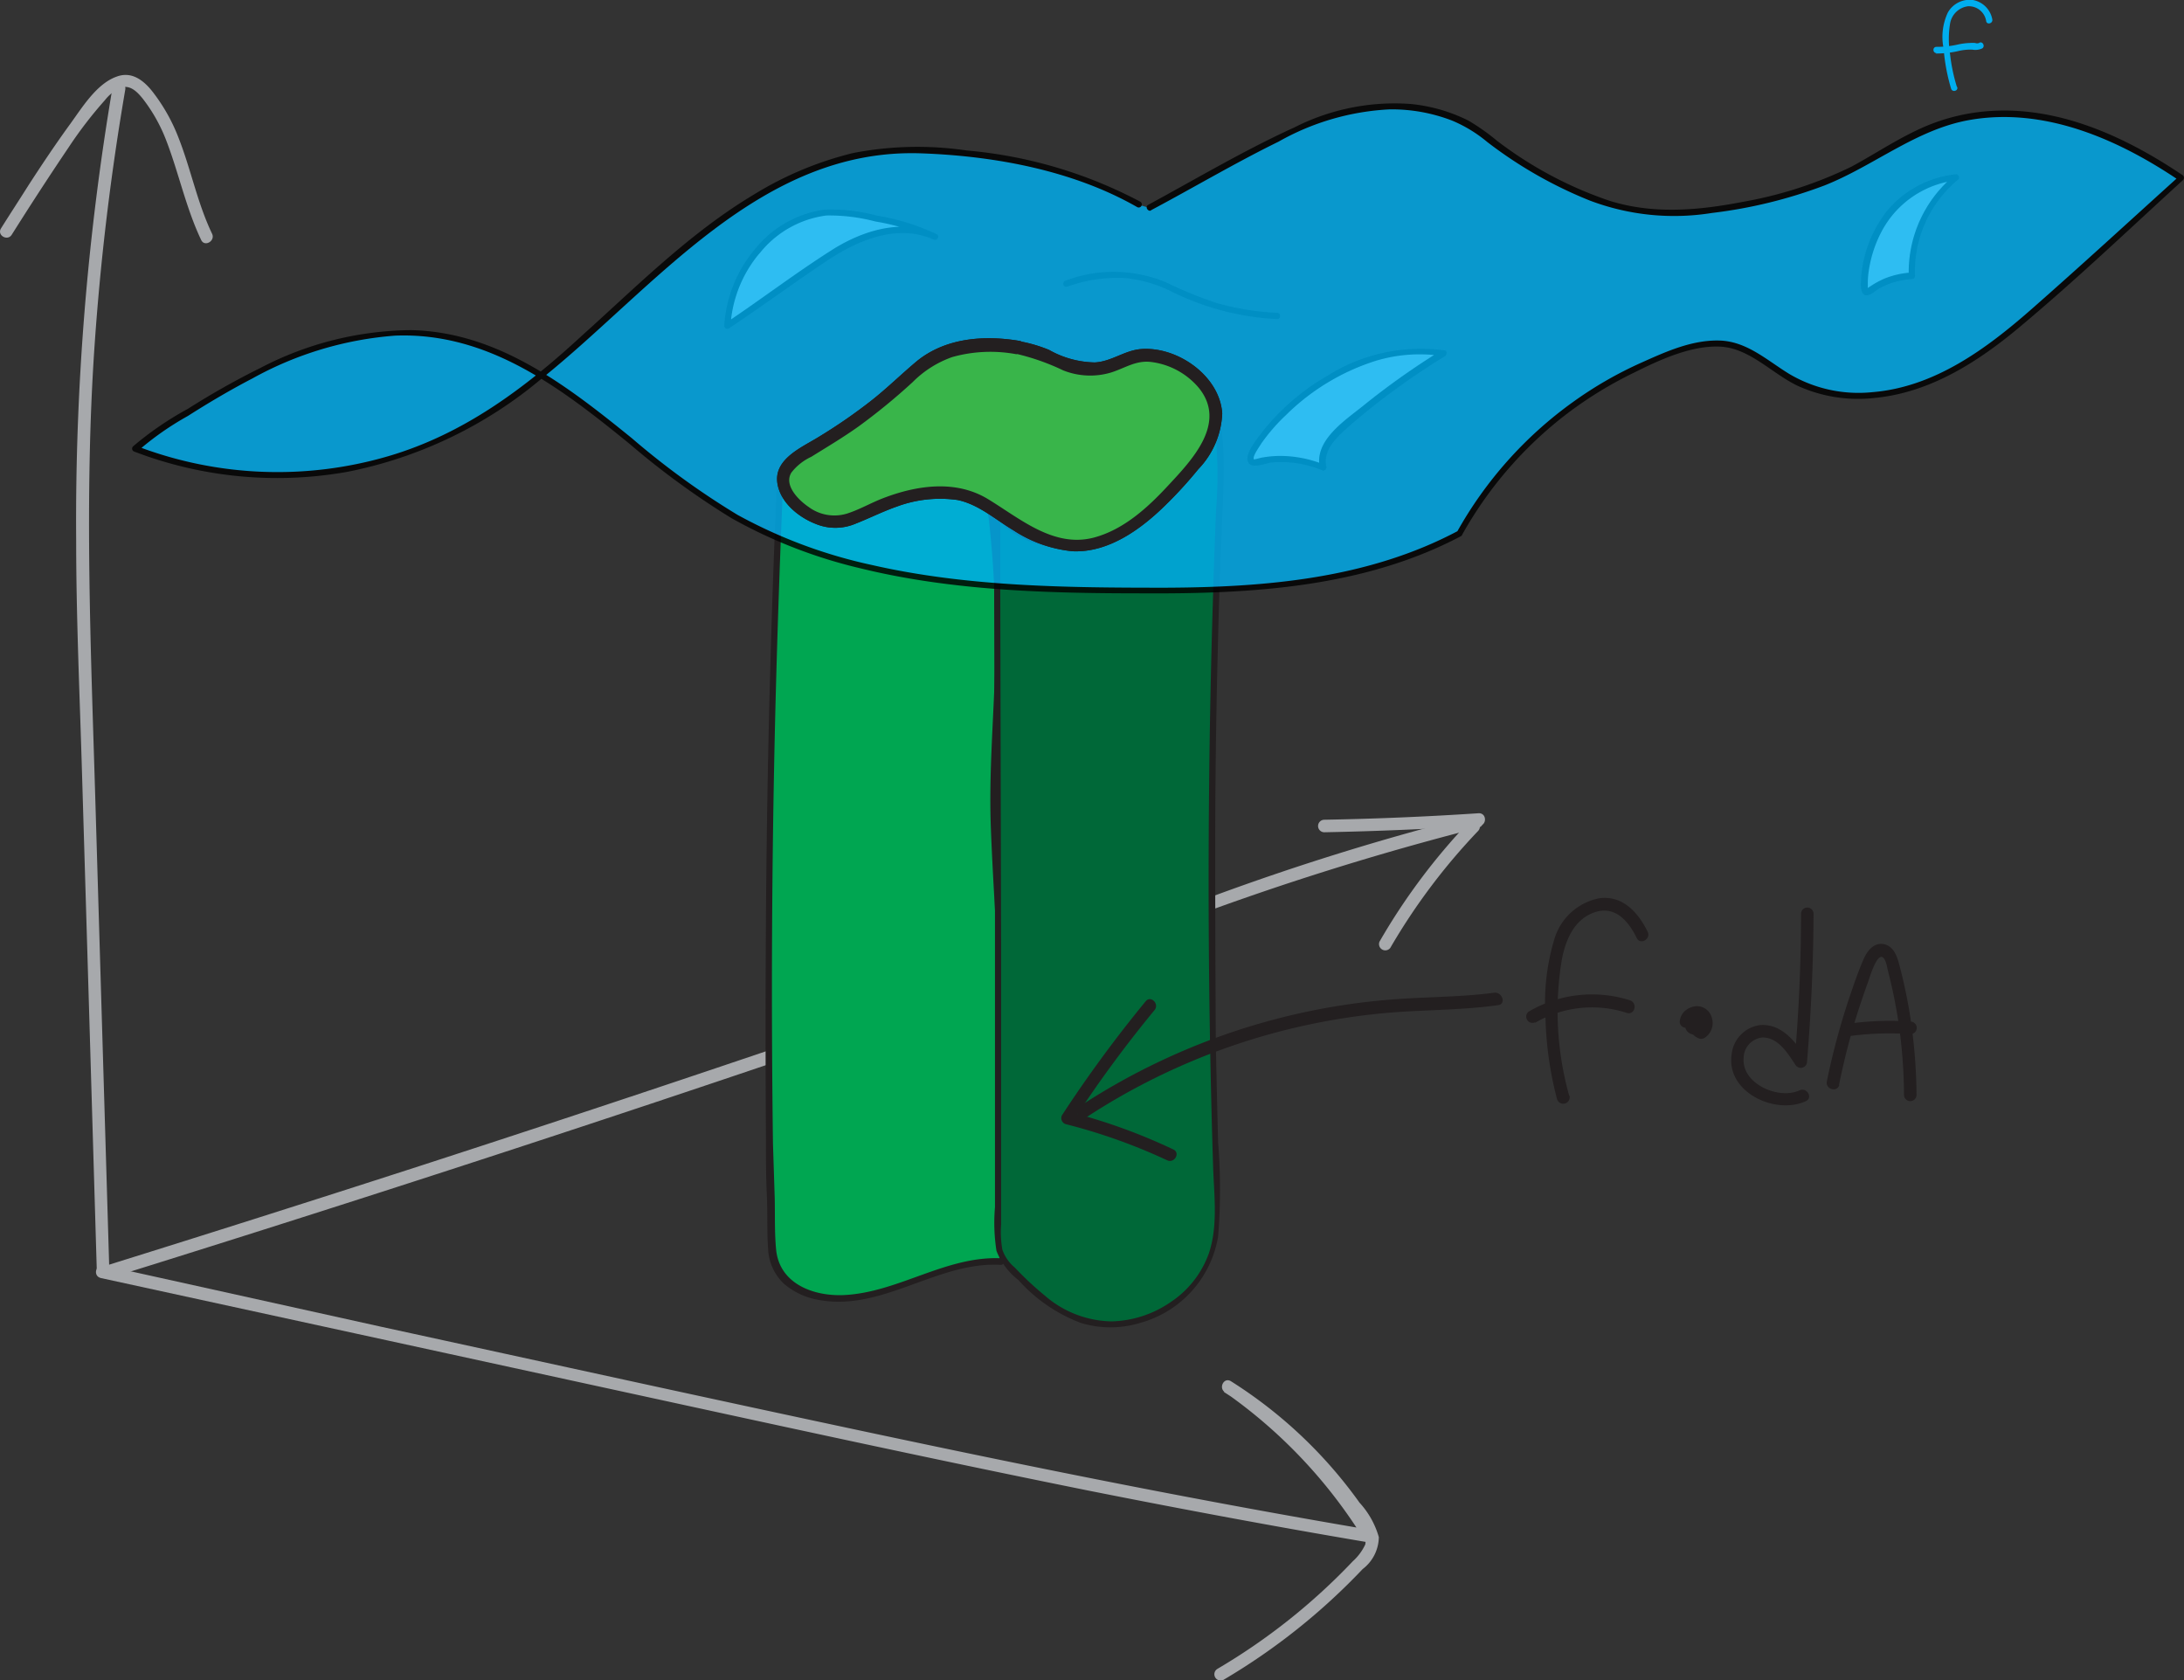 <svg xmlns="http://www.w3.org/2000/svg" viewBox="0 0 174.33 134.11">
  <rect x="0" y="0" width="174.33" height="134.11" fill="#333333" stroke="none"/>
  <defs>
    <style>
      .cls-1 {
        fill: #a7a9ac;
      }

      .cls-2 {
        fill: #00aeef;
      }

      .cls-3 {
        fill: #fff;
      }

      .cls-4 {
        fill: #00a651;
      }

      .cls-5 {
        fill: #231f20;
      }

      .cls-6 {
        fill: #006838;
      }

      .cls-7 {
        opacity: 0.82;
      }

      .cls-8 {
        fill: #39b54a;
      }
    </style>
  </defs>
  <title>3d-integral-2-2</title>
  <g id="Layer_2" data-name="Layer 2">
    <g id="Layer_1-2" data-name="Layer 1">
      <g>
        <g>
          <path class="cls-1" d="M.94,18.73c1.48-2.35,3-4.69,4.56-7A33,33,0,0,1,8.37,8a3.39,3.39,0,0,1,1.25-1c.77-.26,1.33.33,1.77.87a13,13,0,0,1,1.89,3.37c1,2.6,1.57,5.38,2.78,7.92.28.58,1.14.07.87-.5-1.18-2.46-1.69-5.16-2.69-7.69A14.34,14.34,0,0,0,12.3,7.48c-.74-1-1.74-1.84-3-1.36C7.7,6.69,6.54,8.61,5.6,9.9c-1.17,1.61-2.28,3.27-3.36,4.94C1.51,16,.79,17.1.08,18.23c-.34.55.52,1.05.86.5Z" transform="translate(0 0)"/>
          <path class="cls-1" d="M9,6.88A206.78,206.78,0,0,0,6.08,43.14c0,6.23.29,12.46.47,18.69L7.1,80.27l.62,20.93c0,.64,1,.64,1,0l-1.1-37C7.26,52,6.71,39.77,7.55,27.56A202.89,202.89,0,0,1,10,7.15c.1-.63-.86-.9-1-.27Z" transform="translate(0 0)"/>
        </g>
        <path class="cls-1" d="M8,102l39.69,8.64C60.8,113.49,73.89,116.36,87,119c7.35,1.46,14.72,2.84,22.12,4.09a.51.51,0,0,0,.56-.74,41.23,41.23,0,0,0-11.47-12.1l-.51.86a35.83,35.83,0,0,1,9.05,8.18c.64.81,1.24,1.66,1.8,2.53a1.77,1.77,0,0,1,.43,1.45,4.15,4.15,0,0,1-1,1.35,49.33,49.33,0,0,1-10.81,8.59.5.5,0,0,0,.51.86,50.83,50.83,0,0,0,11.09-8.83,3.26,3.26,0,0,0,1.29-2.55,6.83,6.83,0,0,0-1.54-2.75,36.56,36.56,0,0,0-10.26-9.69c-.55-.35-1,.5-.51.86a39.94,39.94,0,0,1,11.12,11.75l.56-.74c-13.2-2.23-26.33-4.87-39.43-7.65s-26.32-5.69-39.48-8.55L8.29,101c-.63-.14-.9.82-.27,1Z" transform="translate(0 0)"/>
        <g>
          <path class="cls-1" d="M8.79,102q21.63-6.73,43.13-13.89Q73.27,81,94.45,73.45A226.73,226.73,0,0,1,118,66.07c.63-.15.36-1.12-.27-1a203.84,203.84,0,0,0-20.88,6.45c-7,2.47-14,5-21.06,7.38Q54.45,86.28,33,93.23,20.78,97.18,8.53,101c-.61.2-.35,1.16.26,1Z" transform="translate(0 0)"/>
          <path class="cls-1" d="M117.24,65.62a50.15,50.15,0,0,0-7.12,9.53.5.5,0,0,0,.86.5,49.52,49.52,0,0,1,7-9.32c.45-.47-.26-1.17-.7-.71Z" transform="translate(0 0)"/>
          <path class="cls-1" d="M118.05,64.91q-6.17.41-12.34.52a.5.5,0,0,0,0,1q6.18-.12,12.34-.52c.64,0,.65-1,0-1Z" transform="translate(0 0)"/>
        </g>
      </g>
      <g>
        <path class="cls-2" d="M156.2,6.93a14.08,14.08,0,0,1-.54-2.58,7.65,7.65,0,0,1,0-2.48A1.67,1.67,0,0,1,157.08.5a1.4,1.4,0,0,1,1.46,1.19c.06.32.54.18.49-.13A1.92,1.92,0,0,0,157.48,0a2,2,0,0,0-2,1,4.58,4.58,0,0,0-.34,2.86,15.36,15.36,0,0,0,.6,3.22c.1.31.58.18.49-.13Z" transform="translate(0 0)"/>
        <path class="cls-2" d="M154.52,4.27a7.65,7.65,0,0,0,1.9-.22,4.37,4.37,0,0,1,1-.09,1.31,1.31,0,0,0,.81-.1c.26-.18,0-.62-.26-.43a.41.41,0,0,1-.31,0,3.05,3.05,0,0,0-.43,0,5.41,5.41,0,0,0-.89.11,7.57,7.57,0,0,1-1.77.2c-.32,0-.32.48,0,.5Z" transform="translate(0 0)"/>
      </g>
      <g>
        <g>
          <path class="cls-3" d="M60.48,20a8.51,8.51,0,0,1,5-3,9.75,9.75,0,0,1,3.61.25,19.91,19.91,0,0,1,5.58,1.63,7,7,0,0,0-5.34-.07,17.16,17.16,0,0,0-4.75,2.69c-1.46,1-3.66,2.59-6.49,4.48A10.06,10.06,0,0,1,60.48,20Z" transform="translate(0 0)"/>
          <path d="M60.65,20.2a8.15,8.15,0,0,1,5.31-3,14.47,14.47,0,0,1,3.92.48,17.42,17.42,0,0,1,4.63,1.44l.25-.43c-2.81-1.31-6-.25-8.43,1.31-2.86,1.82-5.57,3.89-8.4,5.78l.38.22a9.94,9.94,0,0,1,2.34-5.81c.21-.24-.14-.6-.35-.35A10.49,10.49,0,0,0,57.81,26a.25.25,0,0,0,.38.21c2.63-1.76,5.18-3.63,7.81-5.39,2.44-1.63,5.62-3,8.51-1.7.29.13.54-.29.25-.43A17.86,17.86,0,0,0,70,17.21a14.2,14.2,0,0,0-4.2-.48,8.66,8.66,0,0,0-5.51,3.12C60.09,20.09,60.44,20.45,60.65,20.2Z" transform="translate(0 0)"/>
        </g>
        <path d="M85.2,22.88a11.69,11.69,0,0,1,4.65-.68,10.65,10.65,0,0,1,3.8,1.14,21.32,21.32,0,0,0,8.29,2.13c.32,0,.32-.49,0-.5a21.19,21.19,0,0,1-4.81-.78,32,32,0,0,1-4-1.63,10.85,10.85,0,0,0-8.08-.16c-.31.1-.18.58.13.48Z" transform="translate(0 0)"/>
        <g>
          <path class="cls-3" d="M149,23.32c.1.05.21-.1.91-.51a6.11,6.11,0,0,1,.8-.38,6.76,6.76,0,0,1,1.94-.4,10.09,10.09,0,0,1,.16-2.31,9.85,9.85,0,0,1,3.36-5.56,8.11,8.11,0,0,0-4.7,2.16C148.76,18.94,148.54,23.12,149,23.32Z" transform="translate(0 0)"/>
          <path d="M148.89,23.56c.34.11.85-.39,1.1-.53a6.14,6.14,0,0,1,2.62-.75.25.25,0,0,0,.25-.25,9.49,9.49,0,0,1,3.45-7.7c.15-.13,0-.45-.18-.42a8.25,8.25,0,0,0-5.47,2.88,9.85,9.85,0,0,0-2.1,5.32c0,.38-.13,1.18.27,1.43a.25.25,0,0,0,.26-.43c.07,0,0,0,0-.12s0-.25,0-.38a7.08,7.08,0,0,1,.1-1.13,9.66,9.66,0,0,1,1.05-3.09,7.76,7.76,0,0,1,5.94-4L156,14A10,10,0,0,0,152.36,22l.25-.25a6.82,6.82,0,0,0-2.22.5,7.07,7.07,0,0,0-1,.54l-.31.2c-.1.06-.12,0,0,.06C148.72,23,148.59,23.46,148.89,23.56Z" transform="translate(0 0)"/>
        </g>
        <g>
          <path class="cls-3" d="M99.87,36.78c.19.28,1-.3,2.88-.18a9.26,9.26,0,0,1,2.88.67c-.35-1.23.67-2.39,1.63-3.24a57,57,0,0,1,8-5.86,12.11,12.11,0,0,0-1.71-.15C105.64,27.9,99.26,35.89,99.87,36.78Z" transform="translate(0 0)"/>
          <path d="M99.69,37c.35.38,1.34,0,1.75-.08a8.55,8.55,0,0,1,4.12.63c.19.07.35-.14.31-.31-.27-1.16.63-2.14,1.42-2.86s1.61-1.39,2.44-2.05a58.49,58.49,0,0,1,5.61-3.9c.17-.11.17-.43,0-.46A14,14,0,0,0,105.94,30a18.21,18.21,0,0,0-5.72,5.19c-.26.39-.87,1.21-.57,1.73a.26.26,0,0,0,.44-.26c-.14-.23.44-1,.59-1.26a14.73,14.73,0,0,1,2-2.3,17.82,17.82,0,0,1,7.17-4.31,12.08,12.08,0,0,1,5.28-.37l-.06-.46a60.28,60.28,0,0,0-6.25,4.42c-1.43,1.16-4,2.8-3.45,5l.31-.3a9.42,9.42,0,0,0-3.51-.69,8.31,8.31,0,0,0-1.41.13c-.11,0-.67.2-.73.13C99.83,36.36,99.48,36.72,99.69,37Z" transform="translate(0 0)"/>
        </g>
      </g>
      <g>
        <g>
          <path class="cls-4" d="M62.39,37.83c.08,1.89,2.17,3.12,4.06,3.14s3.67-.77,5.52-1.16a13.17,13.17,0,0,1,5.86.07,1.76,1.76,0,0,1,.92.44,1.83,1.83,0,0,1,.34,1,88.75,88.75,0,0,1,.5,12.94c-.11,3-.37,6-.38,9s.21,5.86.39,8.79c.59,9.5.71,19,.35,28.56-5.26-.37-10.34,4.21-15.36,2.58a4.27,4.27,0,0,1-2.65-2.15,6.19,6.19,0,0,1-.37-2.38q-.63-30.47.72-60.92" transform="translate(0 0)"/>
          <path class="cls-5" d="M62.14,37.83a3.86,3.86,0,0,0,3.23,3.26c2.26.51,4.5-.58,6.67-1A13,13,0,0,1,76,39.82a9.93,9.93,0,0,1,2,.34c.94.29.91,1.1,1,1.93.27,2.64.43,5.29.46,7.94.07,5.34-.57,10.67-.37,16s.65,10.84.79,16.27q.24,9.2-.1,18.39l.25-.25c-4.47-.26-8.28,2.72-12.66,2.93-2.44.11-5.16-.9-5.42-3.64-.13-1.35-.08-2.74-.11-4.1L61.7,91.3q-.23-17.1.18-34.2.24-9.63.66-19.26c0-.32-.48-.32-.5,0q-.78,17.7-.9,35.43-.06,8.88,0,17.78c0,1.45,0,2.9.07,4.35s0,2.84.1,4.24a4.06,4.06,0,0,0,1.28,2.84,5.73,5.73,0,0,0,2.78,1.28c5.06.94,9.49-3.1,14.53-2.8a.26.26,0,0,0,.25-.25q.3-8.19.15-16.4c-.11-5.4-.45-10.79-.75-16.19a77.39,77.39,0,0,1,0-8.06c.12-2.65.31-5.3.34-8s-.07-5.39-.29-8.07q-.07-1-.18-1.95a5.4,5.4,0,0,0-.25-1.55c-.39-.91-1.58-1-2.43-1.13a13.84,13.84,0,0,0-3.91,0c-1.44.21-2.81.71-4.22,1a6.34,6.34,0,0,1-3.76,0,3.16,3.16,0,0,1-2.21-2.58c0-.32-.53-.32-.5,0Z" transform="translate(0 0)"/>
        </g>
        <g>
          <path class="cls-6" d="M79.6,40.92A6.61,6.61,0,0,0,86,43.39a13.71,13.71,0,0,0,6.44-3.17c2.24-1.8,4.32-4.13,4.63-7a29.72,29.72,0,0,1,.24,6.93q-1.12,27.46-.2,55a16.78,16.78,0,0,1-.21,4.25,8.57,8.57,0,0,1-11.1,5.77,15.79,15.79,0,0,1-5-3.84,3.8,3.8,0,0,1-.87-1.13,4.23,4.23,0,0,1-.25-1.7l-.13-56.87" transform="translate(0 0)"/>
          <path class="cls-5" d="M79.38,41.05c1.69,2.41,4.88,3.09,7.63,2.4a13.48,13.48,0,0,0,4.59-2.26,19,19,0,0,0,3.6-3.27,9.08,9.08,0,0,0,2.15-4.68l-.49.06a33,33,0,0,1,.21,7.37q-.15,3.72-.26,7.46-.23,7.45-.3,14.92-.15,15,.32,30c.07,2.28.41,4.79-.34,7a7.85,7.85,0,0,1-3.09,3.91,8.65,8.65,0,0,1-4.69,1.51,8.33,8.33,0,0,1-5.3-2.05,25.44,25.44,0,0,1-2.4-2.24,3.25,3.25,0,0,1-1-1.43,8.2,8.2,0,0,1-.1-2V90.25l0-15-.07-29.93V41.61a.25.25,0,0,0-.5,0l.08,31.3,0,15.59,0,7.86a14.46,14.46,0,0,0,.12,3.48,5.4,5.4,0,0,0,1.75,2.33,12.7,12.7,0,0,0,5,3.43,8.14,8.14,0,0,0,4.69,0,8.63,8.63,0,0,0,6.25-6.89,46.19,46.19,0,0,0,0-7.53q-.1-3.91-.18-7.83Q97,75.55,97,67.77T97.2,52.1q.09-3.84.23-7.7c.09-2.57.28-5.14.24-7.71a20.77,20.77,0,0,0-.33-3.52c-.06-.3-.46-.19-.49.07-.46,3.77-4,6.76-7.08,8.54a9.61,9.61,0,0,1-5.34,1.42,6.08,6.08,0,0,1-4.62-2.4c-.18-.27-.62,0-.43.25Z" transform="translate(0 0)"/>
        </g>
      </g>
      <g class="cls-7">
        <path class="cls-2" d="M91.71,16.58l7.33-4a37,37,0,0,1,8.64-3.77,14.25,14.25,0,0,1,9.17.92c1.43.69,1.38,1,3.69,2.56a36.3,36.3,0,0,0,7.38,3.79c4.43,1.53,8.5.78,11.91.11,9.9-1.94,11.33-6,17.83-6.94,3.53-.49,9-.1,16.42,5l-10,9c-2.95,2.66-6,5.36-9.58,7s-8,2.05-11.47.12c-1.72-1-3.21-2.48-5.15-2.82a8,8,0,0,0-3.9.52,31.52,31.52,0,0,0-17.57,14.57h0c-8.29,4.42-18.1,4.64-27.49,4.5-10.66-.16-21.83-.79-31-6.28-7.62-4.59-13.66-12.45-22.42-14s-17,3.61-24.33,8.55l-.46.46a31.49,31.49,0,0,0,25.91-1.5c6.39-3.4,11.37-8.88,16.86-13.61S65.7,11.84,72.94,12c8.07.19,14.57,2.37,18,4.36" transform="translate(0 0)"/>
        <path d="M91.84,16.8C95.23,15,98.6,13,102.05,11.31a20,20,0,0,1,8.87-2.58,13.39,13.39,0,0,1,5,.9,11,11,0,0,1,2.79,1.7A34.4,34.4,0,0,0,126.88,16a19,19,0,0,0,9.76,1,38.17,38.17,0,0,0,9-2.2c3.94-1.56,7.31-4.47,11.56-5.22,6-1.06,11.92,1.55,16.81,4.87l-.05-.4c-3.92,3.54-7.8,7.11-11.76,10.59-3.63,3.19-7.76,6.25-12.73,6.66a10.85,10.85,0,0,1-6.66-1.46c-1.78-1.09-3.39-2.61-5.59-2.66s-4.29.91-6.19,1.76a31,31,0,0,0-5.53,3.19,31.86,31.86,0,0,0-9.2,10.33.25.25,0,0,0,.15.37h0l-.06-.46C109.19,46.2,101,46.88,93,46.91c-7.79,0-15.77-.07-23.39-1.81a39.53,39.53,0,0,1-10.73-4,62.56,62.56,0,0,1-8.44-6.12c-5.16-4.18-10.68-8.48-17.62-8.63a26.41,26.41,0,0,0-12,3A62.92,62.92,0,0,0,15,32.63a25.67,25.67,0,0,0-4.38,3,.25.25,0,0,0,.11.42,31.87,31.87,0,0,0,17.05,1.6,34.44,34.44,0,0,0,15.43-7.41c9.08-7.28,17.47-18.46,30.34-18,5.84.21,12.11,1.36,17.24,4.3a.25.25,0,0,0,.25-.43,36.31,36.31,0,0,0-13.88-4.1,26.93,26.93,0,0,0-9.09.21,27.57,27.57,0,0,0-7.88,3.3c-5.12,3.06-9.33,7.31-13.74,11.27C41.89,31,37,34.65,31,36.41a31.46,31.46,0,0,1-20.1-.81L11,36a23.65,23.65,0,0,1,4-2.8c1.68-1.07,3.39-2.08,5.16-3a27.79,27.79,0,0,1,11.38-3.41C39,26.5,44.81,31,50.28,35.45a63.68,63.68,0,0,0,8.11,5.91,39.42,39.42,0,0,0,10.28,4c7.37,1.81,15.06,2,22.61,2,8.62.05,17.56-.46,25.33-4.56a.25.25,0,0,0-.06-.46h0l.15.36a31.44,31.44,0,0,1,8.41-9.7,31.78,31.78,0,0,1,5.35-3.27c2-1,4.57-2.19,6.88-2.06s4.07,2.11,6.1,3.1a11.65,11.65,0,0,0,6.13,1c4.47-.41,8.3-2.87,11.66-5.68,4.47-3.74,8.72-7.79,13-11.7a.26.26,0,0,0,0-.4c-4.45-3-9.69-5.45-15.19-5.14a15.83,15.83,0,0,0-5.81,1.44c-1.87.86-3.58,2-5.42,3a32.63,32.63,0,0,1-8.74,2.83c-3.53.68-7.12,1-10.61-.1a31.22,31.22,0,0,1-9-4.81,16.73,16.73,0,0,0-2.26-1.59,13.16,13.16,0,0,0-4.59-1.32,17.65,17.65,0,0,0-9.29,1.87c-4,1.82-7.81,4.09-11.67,6.18-.29.16,0,.59.25.44Z" transform="translate(0 0)"/>
      </g>
      <path class="cls-5" d="M81.38,27.21c-2.81-.47-5.86-.25-8.15,1.58C72,29.81,70.8,31,69.52,32a42.86,42.86,0,0,1-4.26,2.93c-1.29.79-3.42,1.7-3.22,3.54.18,1.59,1.68,2.81,3.08,3.35a4.11,4.11,0,0,0,3.12,0c1.15-.45,2.23-1,3.41-1.41a9.91,9.91,0,0,1,4.79-.5c1.67.35,3,1.55,4.44,2.41A10.46,10.46,0,0,0,85.61,44c2.9.13,5.52-1.8,7.48-3.74a34,34,0,0,0,2.56-2.81A6.82,6.82,0,0,0,97.56,33c-.2-3-3.56-5.35-6.46-5.14-1.33.1-2.38,1-3.71,1.07a7.68,7.68,0,0,1-3.65-1,11.41,11.41,0,0,0-2.36-.69c-.63-.11-.9.86-.27,1a18.35,18.35,0,0,1,3.75,1.32,5.81,5.81,0,0,0,3.77.19c1.13-.34,2-1,3.23-.86a5.93,5.93,0,0,1,3.84,2.08c2.27,2.82-.58,5.77-2.48,7.81-1.62,1.75-3.54,3.5-5.91,4.13-3.21.84-5.9-1.53-8.46-3.08s-5.65-1.1-8.32-.08c-1,.38-1.91.92-2.91,1.24a3.45,3.45,0,0,1-3.08-.53c-.77-.52-2-1.72-1.37-2.74a4.29,4.29,0,0,1,1.59-1.26c1.27-.79,2.55-1.55,3.77-2.42a49,49,0,0,0,4.32-3.54,8.37,8.37,0,0,1,3.16-2,11.28,11.28,0,0,1,5.1-.23C81.74,28.28,82,27.32,81.38,27.21Z" transform="translate(0 0)"/>
      <g>
        <path class="cls-8" d="M81.24,27.7a12.14,12.14,0,0,0-5.21.18c-2.29.65-2.86,1.78-5.77,4.15-5,4.08-7.76,4.34-7.73,6.2,0,1.44,1.71,2.92,3.37,3.3,2.3.53,3.48-1.57,8-2.17a7.19,7.19,0,0,1,2.54,0c1.64.31,2.49,1.13,4,2.06a13.85,13.85,0,0,0,4.46,2c4.09.72,7.86-3.52,8.92-4.67,1.71-1.85,3.77-4.09,3.09-6.59-.6-2.18-3.08-3.74-5.23-3.88s-2.29,1.06-4.63,1.09S84.32,28.22,81.24,27.7Z" transform="translate(0 0)"/>
        <path class="cls-5" d="M81.38,27.21c-2.81-.47-5.86-.25-8.15,1.58C72,29.81,70.8,31,69.52,32a42.86,42.86,0,0,1-4.26,2.93c-1.29.79-3.42,1.7-3.22,3.54.18,1.59,1.68,2.81,3.08,3.35a4.11,4.11,0,0,0,3.12,0c1.15-.45,2.23-1,3.41-1.41a9.91,9.91,0,0,1,4.79-.5c1.67.35,3,1.55,4.44,2.41A10.46,10.46,0,0,0,85.61,44c2.9.13,5.52-1.8,7.48-3.74a34,34,0,0,0,2.56-2.81A6.82,6.82,0,0,0,97.56,33c-.2-3-3.56-5.35-6.46-5.14-1.33.1-2.38,1-3.71,1.07a7.68,7.68,0,0,1-3.65-1,11.41,11.41,0,0,0-2.36-.69c-.63-.11-.9.86-.27,1a18.35,18.35,0,0,1,3.75,1.32,5.81,5.81,0,0,0,3.77.19c1.13-.34,2-1,3.23-.86a5.93,5.93,0,0,1,3.84,2.08c2.27,2.82-.58,5.77-2.48,7.81-1.62,1.75-3.54,3.5-5.91,4.13-3.21.84-5.9-1.53-8.46-3.08s-5.65-1.1-8.32-.08c-1,.38-1.91.92-2.91,1.24a3.45,3.45,0,0,1-3.08-.53c-.77-.52-2-1.72-1.37-2.74a4.29,4.29,0,0,1,1.59-1.26c1.27-.79,2.55-1.55,3.77-2.42a49,49,0,0,0,4.32-3.54,8.37,8.37,0,0,1,3.16-2,11.28,11.28,0,0,1,5.1-.23C81.74,28.28,82,27.32,81.38,27.21Z" transform="translate(0 0)"/>
      </g>
      <g>
        <g>
          <path class="cls-5" d="M91.45,79.92A103.48,103.48,0,0,0,84.78,89a.5.5,0,0,0,.3.73,45.45,45.45,0,0,1,8.08,2.88c.58.28,1.08-.59.5-.86a45.49,45.49,0,0,0-8.31-3l.3.73a98.31,98.31,0,0,1,6.51-8.86c.4-.49-.3-1.2-.71-.7Z" transform="translate(0 0)"/>
          <path class="cls-5" d="M86.67,89.21a52.18,52.18,0,0,1,24.74-8.42c2.73-.19,5.46-.18,8.17-.56.64-.08.37-1-.26-1-2.51.34-5,.33-7.56.5a52.77,52.77,0,0,0-19,4.9,52.37,52.37,0,0,0-6.58,3.68c-.53.35,0,1.21.51.86Z" transform="translate(0 0)"/>
        </g>
        <g>
          <path class="cls-5" d="M125.25,87.44a25.1,25.1,0,0,1-.59-10.8c.28-1.52.92-3.14,2.46-3.76,1.72-.7,2.84.58,3.53,2,.29.57,1.15.07.87-.51-.76-1.54-2-2.93-3.87-2.67A4.67,4.67,0,0,0,124.06,75a17.57,17.57,0,0,0-.7,6.13,28.14,28.14,0,0,0,.92,6.58.5.5,0,0,0,1-.26Z" transform="translate(0 0)"/>
          <path class="cls-5" d="M122.53,81.64a9,9,0,0,1,7.33-.79c.61.2.88-.76.27-1a10,10,0,0,0-8.1.89.5.5,0,0,0,.5.86Z" transform="translate(0 0)"/>
          <path class="cls-5" d="M135.07,81.59v0l0,.13a1.21,1.21,0,0,1,0-.18l0,.12.1-.17-.08.1a1.14,1.14,0,0,1,.16-.15l-.1.08a.71.71,0,0,1,.22-.13l-.12,0,.23-.07-.13,0a1,1,0,0,1,.24,0l-.13,0,.17.05-.12-.05a.51.51,0,0,1,.16.09l-.1-.08a.49.49,0,0,1,.12.13l-.07-.1a1.29,1.29,0,0,1,.09.16l-.05-.11a.88.88,0,0,1,.07.23l0-.13a1,1,0,0,1,0,.25l0-.13a2.17,2.17,0,0,1-.07.24l.05-.12a1.14,1.14,0,0,1-.1.19l.07-.11a.58.58,0,0,1-.13.14l.1-.08-.11.07.39,0h0l.12,0a.51.51,0,0,1-.16-.09l.1.07a.93.93,0,0,1-.14-.14l.07.1-.12-.21.05.12a1.76,1.76,0,0,1-.07-.27l0,.14a1.31,1.31,0,0,1,0-.28l0,.13a1.55,1.55,0,0,1,.07-.23l-.05.12a.64.64,0,0,1,.1-.18l-.08.1a.8.8,0,0,1,.13-.13l-.1.08,0,0-.68-.18.11.23-.05-.12a1.09,1.09,0,0,1,.08.31v-.13a1.48,1.48,0,0,1,0,.21l0-.13,0,.14,0-.12-.07.12.07-.1-.09.1.1-.08-.14.08.12,0-.13,0,.13,0h-.09l.13,0-.09,0,.12.05-.07,0,.25.43v0l0,.14s0,0,0-.06l-.05.12s0,0,0,0l-.08.1.05,0-.11.08.07,0-.12,0,.07,0-.13,0h.09l-.13,0,0,0-.12,0,.05,0-.1-.08a.08.08,0,0,1,0,0l-.08-.1,0,0-.05-.39,0,0,.06-.12,0,0,.08-.1,0,0,.1-.07-.06,0,.12-.05-.09,0,.13,0h.06l-.08,0,.12.05-.07,0,.1.07,0,0,.08.1a.05.05,0,0,1,0-.05.52.52,0,0,0-.3-.23.53.53,0,0,0-.39,0,.5.5,0,0,0-.23.3.56.56,0,0,0,.05.38.65.65,0,0,0,.31.3.86.86,0,0,0,.55.08.66.66,0,0,0,.52-.91.73.73,0,0,0-.82-.35.82.82,0,0,0-.37.19.79.79,0,0,0-.22.5.5.5,0,0,0,.25.43.85.85,0,0,0,.73.09,1.08,1.08,0,0,0,.59-.46A1.44,1.44,0,0,0,136,80.6a.5.5,0,0,0-.68-.18,1.36,1.36,0,0,0-.52.7,1.5,1.5,0,0,0,0,.76,1.4,1.4,0,0,0,.34.69,1.09,1.09,0,0,0,.29.23,1.07,1.07,0,0,0,.22.1.53.53,0,0,0,.47-.1,1.39,1.39,0,0,0,.54-1.49,1.24,1.24,0,0,0-1.25-1,1.56,1.56,0,0,0-.89.36,1.16,1.16,0,0,0-.28.34,1.26,1.26,0,0,0-.16.53.46.46,0,0,0,.14.35.53.53,0,0,0,.36.15.51.51,0,0,0,.35-.15.56.56,0,0,0,.15-.35Z" transform="translate(0 0)"/>
          <path class="cls-5" d="M143.76,72.94q0,5.91-.52,11.8l.93-.25c-.81-1.32-1.95-2.8-3.68-2.67a2.63,2.63,0,0,0-2.27,2.36c-.44,3,3.49,4.84,5.93,3.71.58-.27.08-1.13-.51-.86-1.66.77-4.62-.52-4.46-2.56a1.66,1.66,0,0,1,1.51-1.66c1.25,0,2,1.24,2.62,2.18a.5.5,0,0,0,.93-.25q.49-5.89.52-11.8a.5.5,0,0,0-1,0Z" transform="translate(0 0)"/>
          <path class="cls-5" d="M146.79,86.6c.38-1.86.84-3.69,1.4-5.5.28-.9.59-1.8.91-2.69.12-.32.69-2.31,1.18-2,.27.18.35.8.42,1.08s.21.85.31,1.28c.21.94.38,1.87.53,2.82a41.71,41.71,0,0,1,.44,5.8.5.5,0,0,0,1,0,43.24,43.24,0,0,0-.58-6.72c-.2-1.16-.44-2.31-.74-3.45-.18-.71-.42-1.66-1.25-1.85s-1.38.54-1.67,1.22c-.43,1-.79,2.05-1.14,3.09a57.06,57.06,0,0,0-1.78,6.64c-.12.63.84.9,1,.27Z" transform="translate(0 0)"/>
          <path class="cls-5" d="M147.62,82.7a24.13,24.13,0,0,1,4.88-.16.5.5,0,0,0,.5-.5.51.51,0,0,0-.5-.5,24.13,24.13,0,0,0-4.88.16.5.5,0,0,0,0,1Z" transform="translate(0 0)"/>
        </g>
      </g>
    </g>
  </g>
</svg>
